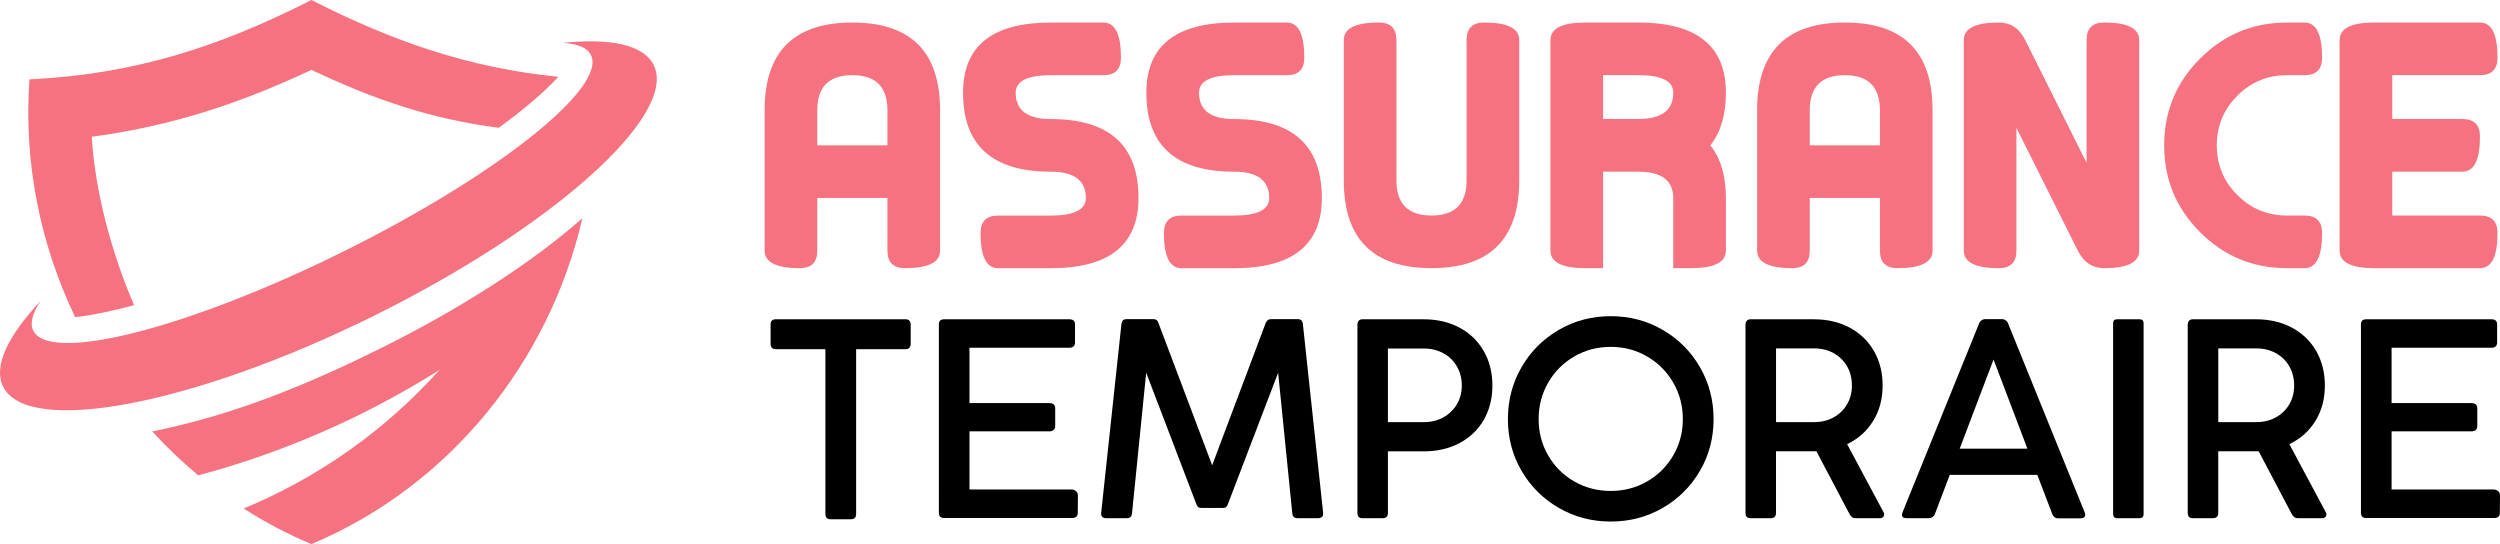 <?xml version="1.0" encoding="utf-8"?>
<!-- Generator: Adobe Illustrator 16.0.0, SVG Export Plug-In . SVG Version: 6.00 Build 0)  -->
<!DOCTYPE svg PUBLIC "-//W3C//DTD SVG 1.1//EN" "http://www.w3.org/Graphics/SVG/1.1/DTD/svg11.dtd">
<svg version="1.1" id="Calque_1" xmlns="http://www.w3.org/2000/svg" xmlns:xlink="http://www.w3.org/1999/xlink" x="0px" y="0px"
	 width="198.562px" height="43.217px" viewBox="3.394 12.467 198.562 43.217" enable-background="new 3.394 12.467 198.562 43.217"
	 xml:space="preserve">
<g>
	<path fill="#F67280" d="M10.681,23.329c6.158-0.809,11.74-2.616,17.446-5.314c4.924,2.328,9.455,3.908,14.885,4.6
		c1.999-1.459,3.61-2.835,4.731-4.047c-7.099-0.708-13.168-2.816-19.616-6.101c-7.271,3.704-14.063,5.913-22.393,6.303
		c-0.474,6.595,0.853,13.105,3.633,18.89c1.322-0.148,2.901-0.474,4.677-0.957C12.282,32.618,10.954,27.781,10.681,23.329
		 M38.301,41.847c-4.32,4.816-9.646,8.564-15.556,11.008c1.692,1.084,3.489,2.033,5.382,2.828
		C39.178,51.039,47.023,41.148,49.649,29.8c-3.837,3.391-9.525,7.124-16.204,10.423c-5.771,2.854-11.563,5.226-17.957,6.51
		c1.135,1.242,2.354,2.41,3.654,3.49C25.901,48.412,32.361,45.594,38.301,41.847z M48.077,15.871
		c3.806-0.393,6.441,0.151,7.236,1.761c1.96,3.965-8.019,12.898-22.288,19.95C18.757,44.634,5.6,47.136,3.64,43.172
		c-0.795-1.607,0.374-4.033,2.997-6.819c-0.664,0.977-0.891,1.789-0.6,2.378c1.291,2.613,12.253-0.17,24.483-6.215
		s21.1-13.063,19.809-15.677C50.039,16.25,49.254,15.935,48.077,15.871z"/>
	<g>
		<g>
			<path fill="#F67280" d="M68.305,32.372c0,0.929-0.465,1.394-1.394,1.394c-1.858,0-2.787-0.464-2.787-1.394V21.224
				c0-4.645,2.321-6.967,6.968-6.967c4.645,0,6.967,2.322,6.967,6.967v11.147c0,0.929-0.929,1.394-2.787,1.394
				c-0.929,0-1.393-0.464-1.393-1.394v-4.181h-5.574V32.372z M68.305,21.224v2.787h5.574v-2.787c0-1.857-0.93-2.787-2.787-2.787
				C69.234,18.437,68.305,19.367,68.305,21.224z"/>
			<path fill="#F67280" d="M91.032,14.258c0.93,0,1.395,0.929,1.395,2.787c0,0.929-0.465,1.394-1.395,1.394h-4.181
				c-1.856,0-2.787,0.466-2.787,1.395c0,1.394,0.931,2.09,2.787,2.09c4.646,0,6.967,2.09,6.967,6.271
				c0,3.717-2.321,5.574-6.967,5.574h-4.18c-0.93,0-1.396-0.929-1.396-2.787c0-0.929,0.466-1.393,1.396-1.393h4.18
				c1.857,0,2.787-0.464,2.787-1.395c0-1.394-0.93-2.09-2.787-2.09c-4.645,0-6.968-2.09-6.968-6.271
				c0-3.716,2.323-5.574,6.968-5.574L91.032,14.258L91.032,14.258z"/>
			<path fill="#F67280" d="M105.594,14.258c0.928,0,1.393,0.929,1.393,2.787c0,0.929-0.465,1.394-1.393,1.394h-4.182
				c-1.857,0-2.785,0.466-2.785,1.395c0,1.394,0.928,2.09,2.785,2.09c4.646,0,6.969,2.09,6.969,6.271
				c0,3.717-2.322,5.574-6.969,5.574h-4.181c-0.93,0-1.393-0.929-1.393-2.787c0-0.929,0.463-1.393,1.393-1.393h4.181
				c1.858,0,2.787-0.464,2.787-1.395c0-1.394-0.929-2.09-2.787-2.09c-4.646,0-6.968-2.09-6.968-6.271
				c0-3.716,2.322-5.574,6.968-5.574L105.594,14.258L105.594,14.258z"/>
			<path fill="#F67280" d="M110.124,15.65c0-0.929,0.928-1.394,2.787-1.394c0.928,0,1.393,0.464,1.393,1.394v11.147
				c0,1.858,0.93,2.787,2.787,2.787s2.787-0.929,2.787-2.787V15.65c0-0.929,0.465-1.394,1.393-1.394
				c1.859,0,2.787,0.464,2.787,1.394v11.147c0,4.645-2.322,6.967-6.967,6.967c-4.646,0-6.967-2.322-6.967-6.967V15.65z"/>
			<path fill="#F67280" d="M130.719,33.765h-1.395c-1.857,0-2.787-0.464-2.787-1.394V15.65c0-0.929,0.93-1.394,2.787-1.394h4.18
				c4.646,0,6.969,1.858,6.969,5.574c0,1.765-0.414,3.159-1.24,4.18c0.826,1.022,1.24,2.416,1.24,4.181v4.181
				c0,0.929-0.93,1.394-2.787,1.394h-1.395v-5.574c0-1.394-0.929-2.09-2.787-2.09h-2.785V33.765L130.719,33.765z M130.719,18.437
				v3.484h2.785c1.858,0,2.787-0.697,2.787-2.09c0-0.93-0.929-1.395-2.787-1.395H130.719z"/>
			<path fill="#F67280" d="M147.133,32.372c0,0.929-0.465,1.394-1.393,1.394c-1.859,0-2.787-0.464-2.787-1.394V21.224
				c0-4.645,2.321-6.967,6.967-6.967c4.645,0,6.967,2.322,6.967,6.967v11.147c0,0.929-0.928,1.394-2.787,1.394
				c-0.928,0-1.393-0.464-1.393-1.394v-4.181h-5.574V32.372L147.133,32.372z M147.133,21.224v2.787h5.574v-2.787
				c0-1.857-0.931-2.787-2.787-2.787C148.063,18.437,147.133,19.367,147.133,21.224z"/>
			<path fill="#F67280" d="M173.301,32.372c0,0.929-0.928,1.394-2.787,1.394c-0.928,0-1.625-0.464-2.09-1.394l-4.877-9.754v9.754
				c0,0.929-0.465,1.394-1.394,1.394c-1.858,0-2.786-0.464-2.786-1.394V15.65c0-0.929,0.928-1.394,2.786-1.394
				c0.929,0,1.625,0.464,2.091,1.394l4.877,9.755V15.65c0-0.929,0.465-1.394,1.393-1.394c1.859,0,2.787,0.464,2.787,1.394V32.372z"
				/>
			<path fill="#F67280" d="M185.036,14.258h1.393c0.93,0,1.396,0.929,1.396,2.787c0,0.929-0.466,1.394-1.396,1.394h-1.393
				c-1.543,0-2.857,0.543-3.943,1.63c-1.088,1.088-1.631,2.402-1.631,3.943c0,1.542,0.543,2.857,1.631,3.944
				c1.086,1.087,2.4,1.63,3.943,1.63h1.393c0.93,0,1.396,0.464,1.396,1.393c0,1.858-0.466,2.787-1.396,2.787h-1.393
				c-2.695,0-4.994-0.952-6.898-2.855c-1.904-1.904-2.854-4.204-2.854-6.898s0.95-4.993,2.854-6.896
				C180.042,15.21,182.34,14.258,185.036,14.258z"/>
			<path fill="#F67280" d="M200.364,29.586c0.929,0,1.394,0.464,1.394,1.393c0,1.858-0.465,2.787-1.394,2.787h-8.36
				c-1.857,0-2.787-0.464-2.787-1.394V15.65c0-0.929,0.93-1.394,2.787-1.394h8.36c0.929,0,1.394,0.929,1.394,2.787
				c0,0.929-0.465,1.394-1.394,1.394h-6.967v3.484h5.572c0.93,0,1.395,0.464,1.395,1.394c0,1.858-0.465,2.787-1.395,2.787h-5.572
				v3.484L200.364,29.586L200.364,29.586z"/>
		</g>
		<g>
			<path d="M64.598,38.225c0-0.13,0.036-0.229,0.108-0.297c0.07-0.068,0.173-0.103,0.302-0.103h10.318
				c0.123,0,0.22,0.036,0.292,0.106c0.071,0.072,0.107,0.17,0.107,0.292v1.556c0,0.131-0.036,0.231-0.107,0.309
				c-0.072,0.077-0.169,0.113-0.292,0.113h-3.934v13.096c0,0.137-0.036,0.238-0.106,0.307c-0.072,0.068-0.174,0.104-0.304,0.104
				h-1.621c-0.13,0-0.229-0.035-0.303-0.104c-0.071-0.067-0.106-0.17-0.106-0.307V40.203h-3.944c-0.122,0-0.221-0.035-0.297-0.107
				c-0.075-0.072-0.113-0.174-0.113-0.303V38.225z"/>
			<path d="M77.963,38.225c0-0.267,0.137-0.398,0.411-0.398h9.972c0.137,0,0.244,0.033,0.318,0.103
				c0.076,0.068,0.112,0.167,0.112,0.297v1.448c0,0.129-0.036,0.23-0.112,0.303c-0.074,0.072-0.183,0.107-0.318,0.107h-7.952v4.397
				h6.331c0.152,0,0.271,0.033,0.353,0.103s0.125,0.168,0.125,0.297v1.449c0,0.121-0.043,0.219-0.132,0.291
				c-0.086,0.071-0.2,0.106-0.346,0.106h-6.331v4.613h8.05c0.173,0,0.31,0.045,0.41,0.131c0.102,0.086,0.152,0.209,0.152,0.367
				l-0.012,1.361c0.008,0.129-0.031,0.229-0.113,0.303c-0.084,0.072-0.189,0.106-0.318,0.106H78.375
				c-0.274,0-0.411-0.137-0.411-0.409L77.963,38.225L77.963,38.225z"/>
			<path d="M108.086,53.623h-1.644c-0.123,0-0.217-0.031-0.284-0.092c-0.07-0.063-0.111-0.16-0.125-0.298l-1.123-11.161
				l-3.978,10.403c-0.037,0.123-0.086,0.209-0.146,0.26c-0.061,0.052-0.148,0.076-0.265,0.076h-1.707
				c-0.114,0-0.203-0.024-0.26-0.076c-0.059-0.051-0.106-0.137-0.152-0.26L94.43,42.072l-1.125,11.161
				c-0.014,0.138-0.055,0.234-0.123,0.298c-0.068,0.061-0.168,0.092-0.297,0.092h-1.633c-0.287,0-0.42-0.142-0.398-0.422
				l1.609-14.997c0.035-0.26,0.168-0.391,0.399-0.391h2.117c0.238,0,0.386,0.119,0.443,0.357L99.67,49.42l4.233-11.248
				c0.043-0.123,0.103-0.213,0.175-0.271c0.069-0.058,0.168-0.087,0.291-0.087h2.116c0.23,0,0.361,0.131,0.39,0.391l1.61,14.997
				C108.508,53.481,108.374,53.623,108.086,53.623z"/>
			<path d="M119.307,38.484c0.824,0.439,1.467,1.061,1.93,1.859c0.459,0.799,0.691,1.719,0.691,2.756
				c0,1.021-0.232,1.931-0.691,2.724c-0.463,0.791-1.104,1.405-1.93,1.842c-0.825,0.436-1.766,0.651-2.826,0.651h-2.852v4.896
				c0,0.131-0.033,0.231-0.103,0.303c-0.069,0.072-0.168,0.109-0.299,0.109h-1.631c-0.26,0-0.389-0.137-0.389-0.412V38.237
				c0-0.122,0.035-0.222,0.106-0.298c0.072-0.075,0.166-0.112,0.281-0.112h0.82h0.865h3.196
				C117.542,37.827,118.483,38.046,119.307,38.484z M118.032,45.617c0.456-0.254,0.815-0.601,1.075-1.039
				c0.259-0.438,0.39-0.937,0.39-1.49c0-0.563-0.129-1.066-0.386-1.512c-0.254-0.447-0.612-0.797-1.073-1.05
				c-0.461-0.252-0.98-0.379-1.558-0.379h-2.852v5.847h2.852C117.057,45.994,117.575,45.869,118.032,45.617z"/>
			<path d="M124.245,41.623c0.725-1.248,1.711-2.236,2.961-2.959c1.25-0.725,2.623-1.085,4.121-1.085s2.873,0.36,4.123,1.085
				c1.248,0.723,2.235,1.711,2.959,2.959c0.725,1.25,1.086,2.629,1.086,4.133c0,1.5-0.361,2.869-1.086,4.111
				c-0.724,1.241-1.711,2.225-2.959,2.944c-1.25,0.722-2.625,1.08-4.123,1.08s-2.871-0.358-4.121-1.08
				c-1.25-0.721-2.236-1.703-2.961-2.944c-0.726-1.242-1.086-2.611-1.086-4.111C123.159,44.252,123.52,42.873,124.245,41.623z
				 M126.358,48.64c0.504,0.873,1.193,1.562,2.068,2.064s1.842,0.756,2.9,0.756c1.053,0,2.016-0.252,2.891-0.756
				s1.566-1.191,2.074-2.064c0.508-0.871,0.762-1.832,0.762-2.885c0-1.051-0.254-2.016-0.762-2.896
				c-0.508-0.879-1.199-1.571-2.074-2.079c-0.875-0.509-1.838-0.763-2.891-0.763c-1.06,0-2.025,0.254-2.9,0.763
				c-0.875,0.508-1.564,1.2-2.068,2.079c-0.506,0.88-0.758,1.845-0.758,2.896C125.6,46.807,125.852,47.768,126.358,48.64z"/>
			<path d="M153.043,53.319c0,0.087-0.027,0.158-0.086,0.216c-0.058,0.059-0.133,0.088-0.228,0.088h-1.977
				c-0.103,0-0.187-0.025-0.254-0.076c-0.068-0.051-0.14-0.137-0.211-0.26l-2.625-4.98h-0.187h-3.022v4.904
				c0,0.131-0.035,0.231-0.104,0.303c-0.067,0.072-0.168,0.109-0.297,0.109h-1.631c-0.26,0-0.392-0.138-0.392-0.412V38.237
				c0-0.122,0.037-0.222,0.109-0.298c0.072-0.075,0.166-0.112,0.281-0.112h0.42h1.266h3.369c1.053,0,1.992,0.22,2.82,0.657
				c0.828,0.439,1.473,1.061,1.936,1.859c0.459,0.799,0.691,1.715,0.691,2.744c0,1.066-0.252,2.004-0.752,2.813
				c-0.5,0.811-1.189,1.425-2.068,1.843L153,53.158C153.03,53.209,153.043,53.261,153.043,53.319z M144.456,45.994h3.022
				c0.576,0,1.094-0.125,1.551-0.377c0.457-0.254,0.814-0.601,1.07-1.039s0.383-0.937,0.383-1.49c0-0.568-0.127-1.076-0.383-1.523
				c-0.256-0.446-0.613-0.795-1.07-1.049c-0.457-0.252-0.975-0.377-1.551-0.377h-3.022V45.994z"/>
			<path d="M169.012,53.342c0,0.094-0.029,0.166-0.092,0.215c-0.062,0.051-0.148,0.076-0.265,0.076h-1.813
				c-0.102,0-0.193-0.031-0.277-0.098c-0.082-0.064-0.141-0.15-0.178-0.259l-1.178-3.09h-6.957l-1.168,3.078
				c-0.035,0.107-0.099,0.195-0.189,0.26c-0.09,0.064-0.186,0.099-0.285,0.099h-1.805c-0.229,0-0.346-0.09-0.346-0.271
				c0-0.063,0.014-0.129,0.043-0.192l6.072-14.976c0.043-0.115,0.108-0.206,0.198-0.271c0.091-0.065,0.189-0.099,0.3-0.099h1.338
				c0.108,0,0.207,0.035,0.299,0.104c0.09,0.068,0.151,0.156,0.188,0.265l6.072,14.976
				C168.999,53.244,169.012,53.304,169.012,53.342z M164.42,48.1l-2.689-7.078l-2.688,7.078H164.42z"/>
			<path d="M173.649,53.299c0,0.215-0.102,0.324-0.303,0.324h-1.816c-0.094,0-0.165-0.029-0.221-0.088
				c-0.055-0.058-0.082-0.138-0.082-0.236V38.15c0-0.217,0.103-0.323,0.303-0.323h1.816c0.201,0,0.303,0.106,0.303,0.323V53.299z"/>
			<path d="M188.168,53.319c0,0.087-0.027,0.158-0.086,0.216c-0.058,0.059-0.133,0.088-0.228,0.088h-1.977
				c-0.103,0-0.187-0.025-0.254-0.076c-0.068-0.051-0.14-0.137-0.211-0.26l-2.625-4.98h-0.187h-3.022v4.904
				c0,0.131-0.035,0.231-0.104,0.303c-0.067,0.072-0.168,0.109-0.297,0.109h-1.631c-0.26,0-0.392-0.138-0.392-0.412V38.237
				c0-0.122,0.037-0.222,0.109-0.298c0.072-0.075,0.166-0.112,0.281-0.112h0.42h1.266h3.369c1.053,0,1.992,0.22,2.82,0.657
				c0.828,0.439,1.473,1.061,1.936,1.859c0.459,0.799,0.691,1.715,0.691,2.744c0,1.066-0.252,2.004-0.752,2.813
				c-0.5,0.811-1.189,1.425-2.068,1.843l2.896,5.414C188.155,53.209,188.168,53.261,188.168,53.319z M179.581,45.994h3.022
				c0.576,0,1.094-0.125,1.551-0.377c0.457-0.254,0.814-0.601,1.07-1.039s0.383-0.937,0.383-1.49c0-0.568-0.127-1.076-0.383-1.523
				c-0.256-0.446-0.613-0.795-1.07-1.049c-0.457-0.252-0.975-0.377-1.551-0.377h-3.022V45.994z"/>
			<path d="M190.913,38.225c0-0.267,0.137-0.398,0.412-0.398h9.973c0.137,0,0.242,0.033,0.318,0.103
				c0.073,0.068,0.112,0.167,0.112,0.297v1.448c0,0.129-0.039,0.23-0.112,0.303c-0.076,0.072-0.183,0.107-0.318,0.107h-7.953v4.397
				h6.332c0.15,0,0.268,0.033,0.352,0.103c0.082,0.067,0.123,0.168,0.123,0.297v1.449c0,0.121-0.043,0.219-0.129,0.291
				c-0.086,0.071-0.201,0.106-0.346,0.106h-6.332v4.613h8.049c0.174,0,0.312,0.045,0.412,0.131s0.15,0.209,0.15,0.367l-0.013,1.361
				c0.009,0.129-0.028,0.229-0.112,0.303c-0.082,0.072-0.188,0.106-0.318,0.106h-10.188c-0.275,0-0.412-0.137-0.412-0.409V38.225
				L190.913,38.225z"/>
		</g>
	</g>
</g>
</svg>
